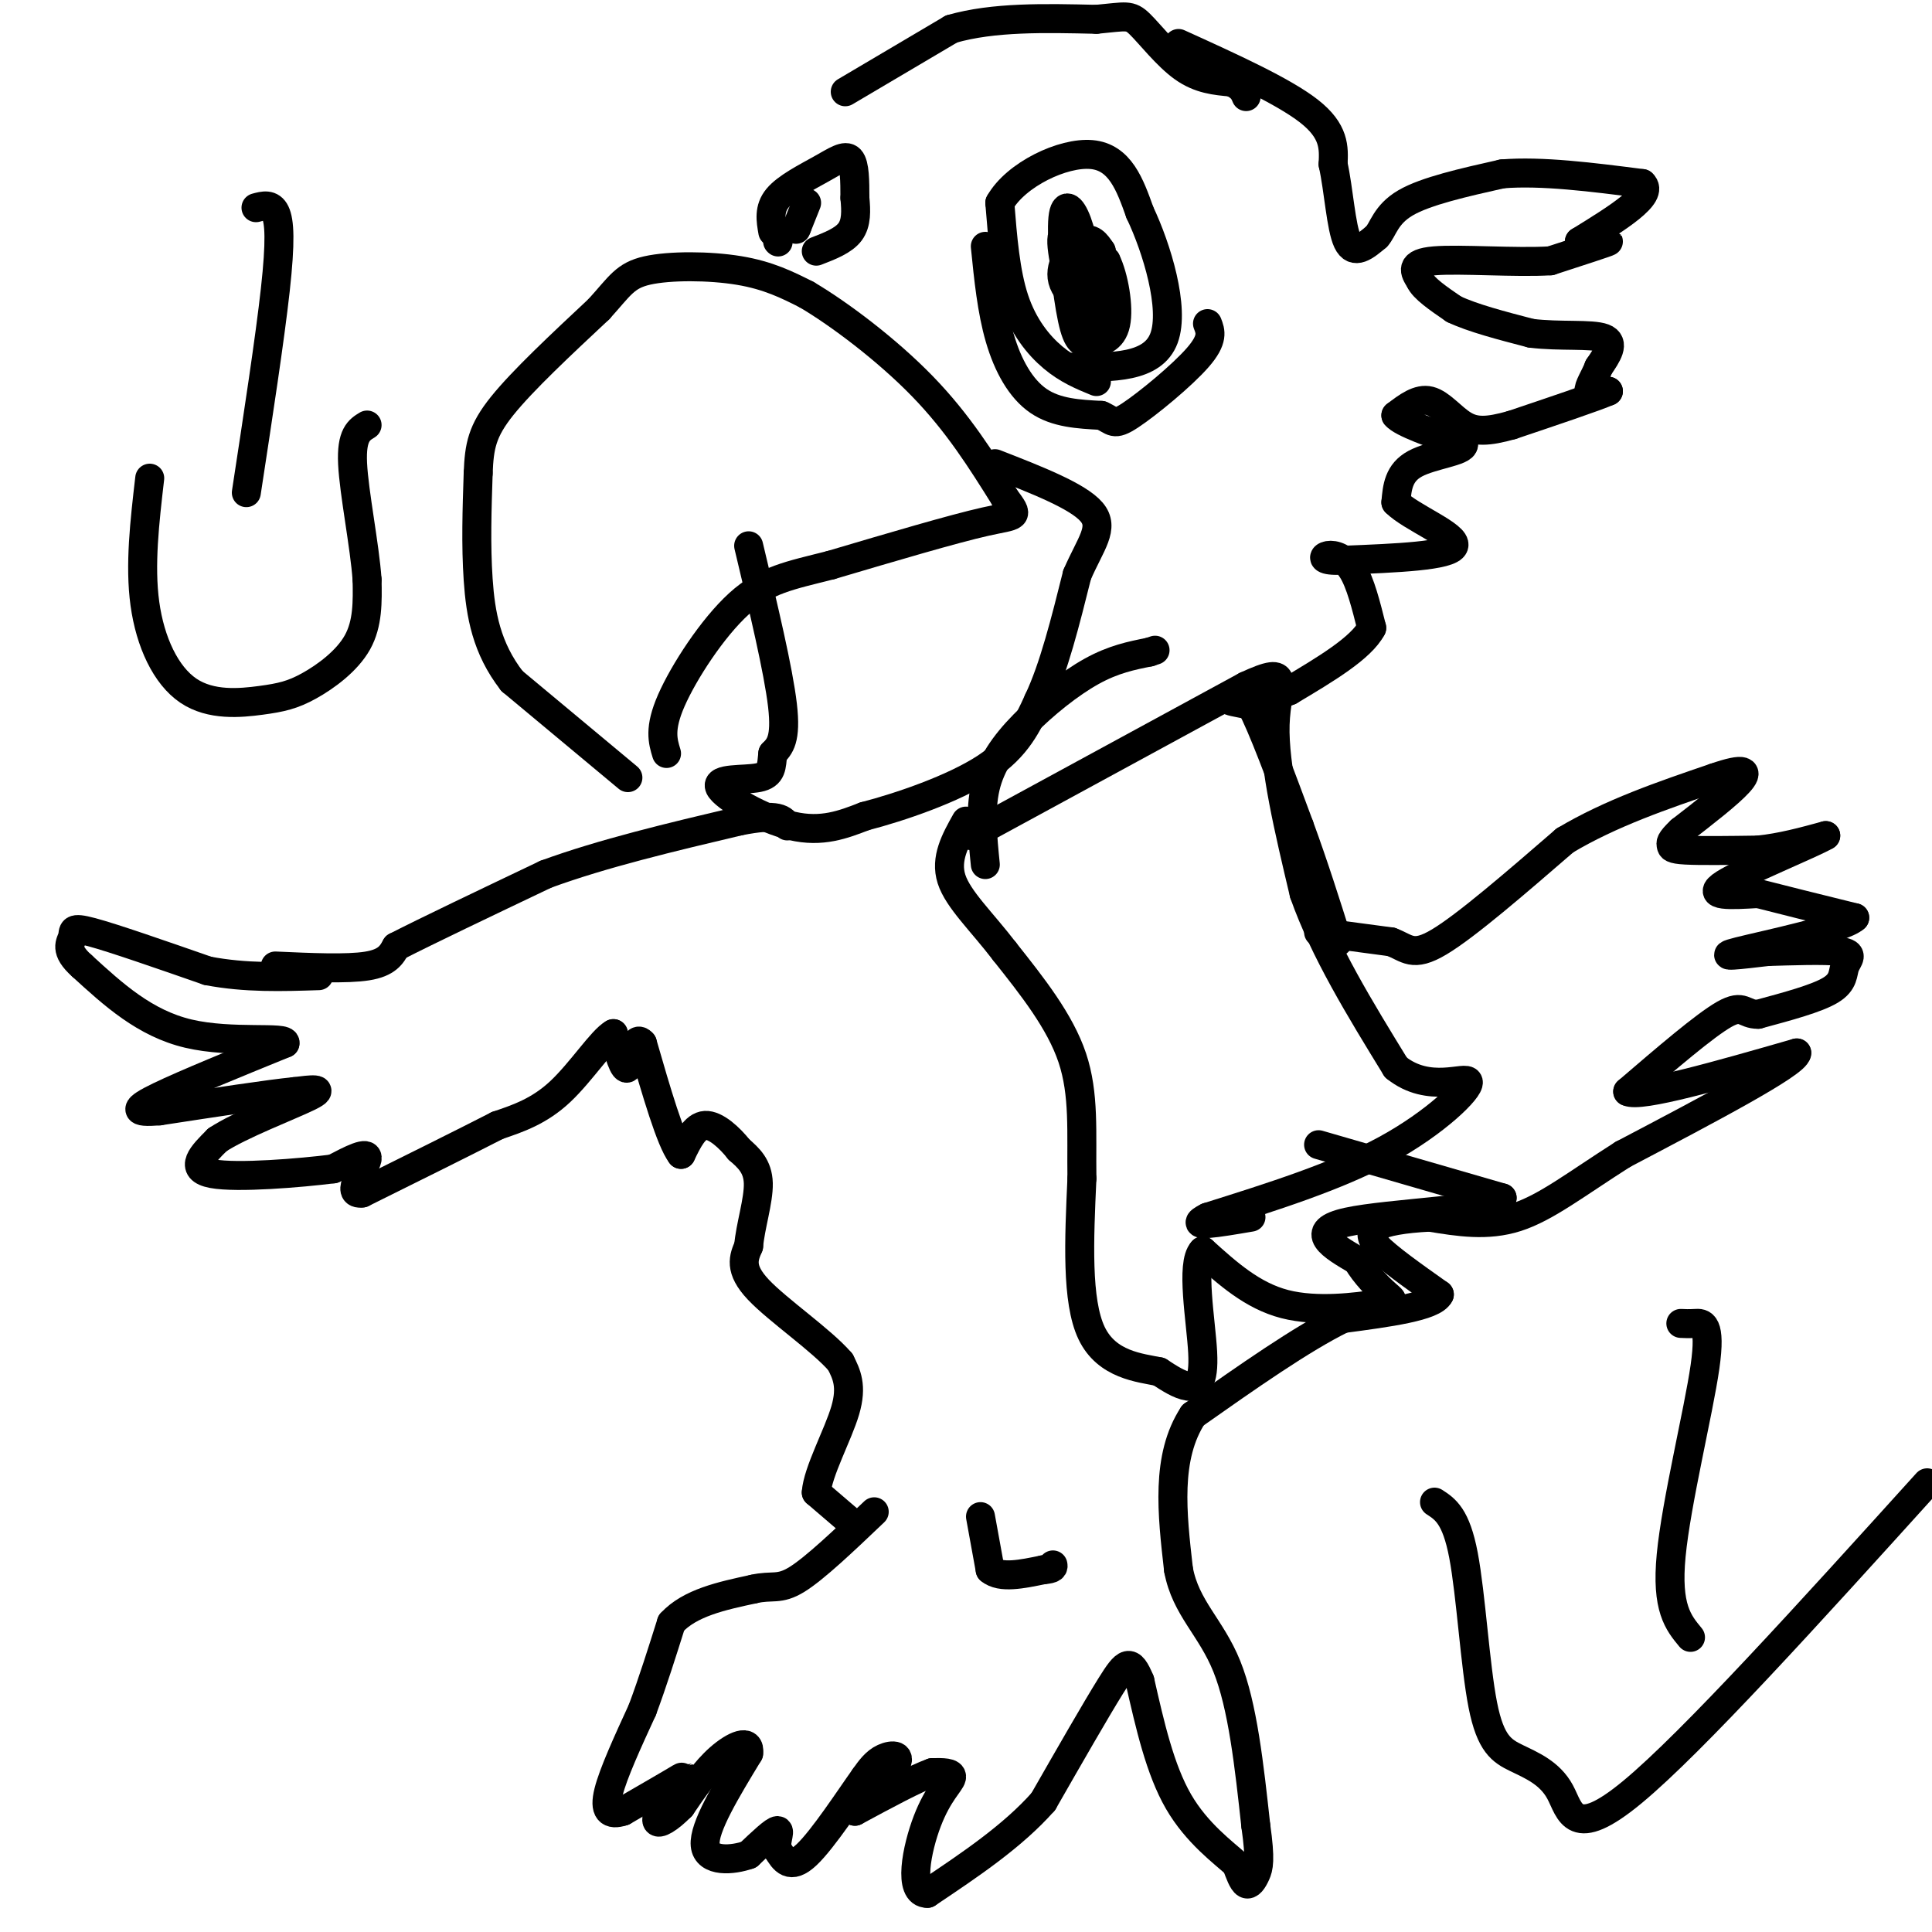 <svg viewBox='0 0 400 400' version='1.1' xmlns='http://www.w3.org/2000/svg' xmlns:xlink='http://www.w3.org/1999/xlink'><g fill='none' stroke='#000000' stroke-width='6' stroke-linecap='round' stroke-linejoin='round'><path d='M175,19c0.000,0.000 22.000,-13.000 22,-13'/><path d='M197,6c8.667,-2.500 19.333,-2.250 30,-2'/><path d='M227,4c6.262,-0.583 6.917,-1.042 9,1c2.083,2.042 5.595,6.583 9,9c3.405,2.417 6.702,2.708 10,3'/><path d='M255,17c2.167,1.000 2.583,2.000 3,3'/><path d='M244,9c10.833,4.917 21.667,9.833 27,14c5.333,4.167 5.167,7.583 5,11'/><path d='M276,34c1.178,5.311 1.622,13.089 3,16c1.378,2.911 3.689,0.956 6,-1'/><path d='M285,49c1.378,-1.444 1.822,-4.556 6,-7c4.178,-2.444 12.089,-4.222 20,-6'/><path d='M311,36c8.167,-0.667 18.583,0.667 29,2'/><path d='M340,38c2.667,2.333 -5.167,7.167 -13,12'/><path d='M327,50c-0.156,1.689 5.956,-0.089 6,0c0.044,0.089 -5.978,2.044 -12,4'/><path d='M321,54c-7.067,0.444 -18.733,-0.444 -24,0c-5.267,0.444 -4.133,2.222 -3,4'/><path d='M294,58c0.667,1.667 3.833,3.833 7,6'/><path d='M301,64c3.833,1.833 9.917,3.417 16,5'/><path d='M317,69c5.867,0.733 12.533,0.067 15,1c2.467,0.933 0.733,3.467 -1,6'/><path d='M331,76c-0.778,2.044 -2.222,4.156 -2,5c0.222,0.844 2.111,0.422 4,0'/><path d='M333,81c-2.667,1.167 -11.333,4.083 -20,7'/><path d='M313,88c-5.024,1.417 -7.583,1.458 -10,0c-2.417,-1.458 -4.690,-4.417 -7,-5c-2.310,-0.583 -4.655,1.208 -7,3'/><path d='M289,86c1.167,1.500 7.583,3.750 14,6'/><path d='M303,92c0.133,1.467 -6.533,2.133 -10,4c-3.467,1.867 -3.733,4.933 -4,8'/><path d='M289,104c3.067,3.111 12.733,6.889 12,9c-0.733,2.111 -11.867,2.556 -23,3'/><path d='M278,116c-4.488,0.202 -4.208,-0.792 -3,-1c1.208,-0.208 3.345,0.369 5,3c1.655,2.631 2.827,7.315 4,12'/><path d='M284,130c-2.167,4.167 -9.583,8.583 -17,13'/><path d='M267,143c-5.489,2.422 -10.711,1.978 -12,2c-1.289,0.022 1.356,0.511 4,1'/><path d='M259,146c2.333,4.333 6.167,14.667 10,25'/><path d='M269,171c3.000,8.167 5.500,16.083 8,24'/><path d='M273,193c0.000,0.000 15.000,2.000 15,2'/><path d='M288,195c3.400,1.244 4.400,3.356 10,0c5.600,-3.356 15.800,-12.178 26,-21'/><path d='M324,174c9.500,-5.667 20.250,-9.333 31,-13'/><path d='M355,161c6.467,-2.244 7.133,-1.356 5,1c-2.133,2.356 -7.067,6.178 -12,10'/><path d='M348,172c-2.310,2.167 -2.083,2.583 -2,3c0.083,0.417 0.024,0.833 3,1c2.976,0.167 8.988,0.083 15,0'/><path d='M364,176c4.833,-0.500 9.417,-1.750 14,-3'/><path d='M378,173c-2.800,1.667 -16.800,7.333 -21,10c-4.200,2.667 1.400,2.333 7,2'/><path d='M364,185c4.500,1.167 12.250,3.083 20,5'/><path d='M384,190c-2.489,2.333 -18.711,5.667 -24,7c-5.289,1.333 0.356,0.667 6,0'/><path d='M366,197c4.265,-0.118 11.927,-0.413 15,0c3.073,0.413 1.558,1.534 1,3c-0.558,1.466 -0.159,3.276 -3,5c-2.841,1.724 -8.920,3.362 -15,5'/><path d='M364,210c-3.000,0.067 -3.000,-2.267 -7,0c-4.000,2.267 -12.000,9.133 -20,16'/><path d='M337,226c2.500,1.333 18.750,-3.333 35,-8'/><path d='M372,218c-0.167,2.167 -18.083,11.583 -36,21'/><path d='M336,239c-9.689,6.156 -15.911,11.044 -22,13c-6.089,1.956 -12.044,0.978 -18,0'/><path d='M296,252c-5.244,0.267 -9.356,0.933 -11,2c-1.644,1.067 -0.822,2.533 0,4'/><path d='M285,258c2.167,2.333 7.583,6.167 13,10'/><path d='M298,268c-1.167,2.500 -10.583,3.750 -20,5'/><path d='M278,273c-8.500,4.167 -19.750,12.083 -31,20'/><path d='M247,293c-5.667,8.667 -4.333,20.333 -3,32'/><path d='M244,325c1.489,7.956 6.711,11.844 10,20c3.289,8.156 4.644,20.578 6,33'/><path d='M260,378c1.024,7.202 0.583,8.708 0,10c-0.583,1.292 -1.310,2.369 -2,2c-0.690,-0.369 -1.345,-2.185 -2,-4'/><path d='M256,386c-2.622,-2.400 -8.178,-6.400 -12,-13c-3.822,-6.600 -5.911,-15.800 -8,-25'/><path d='M236,348c-1.956,-4.733 -2.844,-4.067 -6,1c-3.156,5.067 -8.578,14.533 -14,24'/><path d='M216,373c-6.333,7.167 -15.167,13.083 -24,19'/><path d='M192,392c-4.060,0.071 -2.208,-9.250 0,-15c2.208,-5.750 4.774,-7.929 5,-9c0.226,-1.071 -1.887,-1.036 -4,-1'/><path d='M193,367c-3.333,1.167 -9.667,4.583 -16,8'/><path d='M177,375c-0.595,-0.631 5.917,-6.208 8,-9c2.083,-2.792 -0.262,-2.798 -2,-2c-1.738,0.798 -2.869,2.399 -4,4'/><path d='M179,368c-3.022,4.222 -8.578,12.778 -12,16c-3.422,3.222 -4.711,1.111 -6,-1'/><path d='M161,383c-0.667,-1.267 0.667,-3.933 0,-4c-0.667,-0.067 -3.333,2.467 -6,5'/><path d='M155,384c-3.333,1.178 -8.667,1.622 -9,-2c-0.333,-3.622 4.333,-11.311 9,-19'/><path d='M155,363c0.422,-3.178 -3.022,-1.622 -6,1c-2.978,2.622 -5.489,6.311 -8,10'/><path d='M141,374c-2.489,2.533 -4.711,3.867 -5,3c-0.289,-0.867 1.356,-3.933 3,-7'/><path d='M139,370c1.444,-1.844 3.556,-2.956 2,-2c-1.556,0.956 -6.778,3.978 -12,7'/><path d='M129,375c-2.844,0.956 -3.956,-0.156 -3,-4c0.956,-3.844 3.978,-10.422 7,-17'/><path d='M133,354c2.167,-5.833 4.083,-11.917 6,-18'/><path d='M139,336c3.833,-4.167 10.417,-5.583 17,-7'/><path d='M156,329c3.933,-0.911 5.267,0.311 9,-2c3.733,-2.311 9.867,-8.156 16,-14'/><path d='M203,314c0.000,0.000 2.000,11.000 2,11'/><path d='M205,325c2.167,1.833 6.583,0.917 11,0'/><path d='M216,325c2.167,-0.167 2.083,-0.583 2,-1'/><path d='M176,315c0.000,0.000 -7.000,-6.000 -7,-6'/><path d='M169,309c0.289,-4.267 4.511,-11.933 6,-17c1.489,-5.067 0.244,-7.533 -1,-10'/><path d='M174,282c-3.844,-4.489 -12.956,-10.711 -17,-15c-4.044,-4.289 -3.022,-6.644 -2,-9'/><path d='M155,258c0.311,-3.978 2.089,-9.422 2,-13c-0.089,-3.578 -2.044,-5.289 -4,-7'/><path d='M153,238c-1.956,-2.467 -4.844,-5.133 -7,-5c-2.156,0.133 -3.578,3.067 -5,6'/><path d='M141,239c-2.167,-2.833 -5.083,-12.917 -8,-23'/><path d='M133,216c-1.778,-2.156 -2.222,3.956 -3,5c-0.778,1.044 -1.889,-2.978 -3,-7'/><path d='M127,214c-2.333,1.267 -6.667,7.933 -11,12c-4.333,4.067 -8.667,5.533 -13,7'/><path d='M103,233c-6.833,3.500 -17.417,8.750 -28,14'/><path d='M75,247c-3.822,0.533 0.622,-5.133 1,-7c0.378,-1.867 -3.311,0.067 -7,2'/><path d='M69,242c-6.689,0.844 -19.911,1.956 -25,1c-5.089,-0.956 -2.044,-3.978 1,-7'/><path d='M45,236c4.511,-3.044 15.289,-7.156 19,-9c3.711,-1.844 0.356,-1.422 -3,-1'/><path d='M61,226c-5.167,0.500 -16.583,2.250 -28,4'/><path d='M33,230c-5.511,0.444 -5.289,-0.444 0,-3c5.289,-2.556 15.644,-6.778 26,-11'/><path d='M59,216c0.578,-1.533 -10.978,0.133 -20,-2c-9.022,-2.133 -15.511,-8.067 -22,-14'/><path d='M17,200c-3.810,-3.369 -2.333,-4.792 -2,-6c0.333,-1.208 -0.476,-2.202 4,-1c4.476,1.202 14.238,4.601 24,8'/><path d='M43,201c7.833,1.500 15.417,1.250 23,1'/><path d='M57,200c7.417,0.333 14.833,0.667 19,0c4.167,-0.667 5.083,-2.333 6,-4'/><path d='M82,196c6.167,-3.167 18.583,-9.083 31,-15'/><path d='M113,181c11.833,-4.333 25.917,-7.667 40,-11'/><path d='M153,170c8.333,-1.667 9.167,-0.333 10,1'/><path d='M204,179c-0.560,-5.595 -1.119,-11.190 0,-16c1.119,-4.810 3.917,-8.833 8,-13c4.083,-4.167 9.452,-8.476 14,-11c4.548,-2.524 8.274,-3.262 12,-4'/><path d='M238,135c2.000,-0.667 1.000,-0.333 0,0'/><path d='M201,173c0.000,0.000 57.000,-31.000 57,-31'/><path d='M258,142c9.933,-4.600 6.267,-0.600 6,8c-0.267,8.600 2.867,21.800 6,35'/><path d='M270,185c4.167,11.833 11.583,23.917 19,36'/><path d='M289,221c6.905,5.583 14.667,1.542 15,3c0.333,1.458 -6.762,8.417 -17,14c-10.238,5.583 -23.619,9.792 -37,14'/><path d='M250,252c-4.667,2.333 2.167,1.167 9,0'/><path d='M273,237c0.000,0.000 38.000,11.000 38,11'/><path d='M311,248c-1.289,2.467 -23.511,3.133 -32,5c-8.489,1.867 -3.244,4.933 2,8'/><path d='M281,261c1.541,2.737 4.392,5.579 6,7c1.608,1.421 1.971,1.421 -2,2c-3.971,0.579 -12.278,1.737 -19,0c-6.722,-1.737 -11.861,-6.368 -17,-11'/><path d='M249,259c-2.524,2.595 -0.333,14.583 0,21c0.333,6.417 -1.190,7.262 -3,7c-1.810,-0.262 -3.905,-1.631 -6,-3'/><path d='M240,284c-3.956,-0.822 -10.844,-1.378 -14,-8c-3.156,-6.622 -2.578,-19.311 -2,-32'/><path d='M224,244c-0.133,-9.556 0.533,-17.444 -2,-25c-2.533,-7.556 -8.267,-14.778 -14,-22'/><path d='M208,197c-4.756,-6.222 -9.644,-10.778 -11,-15c-1.356,-4.222 0.822,-8.111 3,-12'/><path d='M130,161c0.000,0.000 -24.000,-20.000 -24,-20'/><path d='M106,141c-5.289,-6.800 -6.511,-13.800 -7,-21c-0.489,-7.200 -0.244,-14.600 0,-22'/><path d='M99,98c0.222,-5.644 0.778,-8.756 5,-14c4.222,-5.244 12.111,-12.622 20,-20'/><path d='M124,64c4.393,-4.845 5.375,-6.958 10,-8c4.625,-1.042 12.893,-1.012 19,0c6.107,1.012 10.054,3.006 14,5'/><path d='M167,61c6.756,3.978 16.644,11.422 24,19c7.356,7.578 12.178,15.289 17,23'/><path d='M208,103c3.178,4.289 2.622,3.511 -4,5c-6.622,1.489 -19.311,5.244 -32,9'/><path d='M172,117c-8.429,2.143 -13.500,3.000 -19,8c-5.500,5.000 -11.429,14.143 -14,20c-2.571,5.857 -1.786,8.429 -1,11'/><path d='M155,113c3.083,12.917 6.167,25.833 7,33c0.833,7.167 -0.583,8.583 -2,10'/><path d='M160,156c-0.313,2.692 -0.094,4.423 -3,5c-2.906,0.577 -8.936,0.002 -8,2c0.936,1.998 8.839,6.571 15,8c6.161,1.429 10.581,-0.285 15,-2'/><path d='M179,169c7.400,-1.911 18.400,-5.689 25,-10c6.600,-4.311 8.800,-9.156 11,-14'/><path d='M215,145c3.167,-6.667 5.583,-16.333 8,-26'/><path d='M223,119c2.800,-6.489 5.800,-9.711 3,-13c-2.800,-3.289 -11.400,-6.644 -20,-10'/><path d='M204,51c0.667,6.644 1.333,13.289 3,19c1.667,5.711 4.333,10.489 8,13c3.667,2.511 8.333,2.756 13,3'/><path d='M228,86c2.560,1.095 2.458,2.333 6,0c3.542,-2.333 10.726,-8.238 14,-12c3.274,-3.762 2.637,-5.381 2,-7'/><path d='M230,67c-4.578,-2.867 -9.156,-5.733 -10,-9c-0.844,-3.267 2.044,-6.933 4,-8c1.956,-1.067 2.978,0.467 4,2'/><path d='M228,52c0.558,5.432 -0.046,18.013 -2,18c-1.954,-0.013 -5.257,-12.619 -6,-18c-0.743,-5.381 1.073,-3.537 3,-2c1.927,1.537 3.963,2.769 6,4'/><path d='M229,54c1.631,3.323 2.709,9.631 2,13c-0.709,3.369 -3.204,3.801 -5,4c-1.796,0.199 -2.894,0.167 -4,-5c-1.106,-5.167 -2.221,-15.468 -2,-20c0.221,-4.532 1.777,-3.295 3,0c1.223,3.295 2.111,8.647 3,14'/><path d='M226,60c0.167,2.333 -0.917,1.167 -2,0'/><path d='M161,50c0.000,0.000 0.100,0.100 0.1,0.1'/><path d='M165,47c1.000,-2.500 2.000,-5.000 2,-5c0.000,0.000 -1.000,2.500 -2,5'/><path d='M165,47c-0.333,0.833 -0.167,0.417 0,0'/><path d='M160,48c-0.423,-2.387 -0.845,-4.774 1,-7c1.845,-2.226 5.958,-4.292 9,-6c3.042,-1.708 5.012,-3.060 6,-2c0.988,1.060 0.994,4.530 1,8'/><path d='M177,41c0.244,2.622 0.356,5.178 -1,7c-1.356,1.822 -4.178,2.911 -7,4'/><path d='M227,79c-2.978,-1.222 -5.956,-2.444 -9,-5c-3.044,-2.556 -6.156,-6.444 -8,-12c-1.844,-5.556 -2.422,-12.778 -3,-20'/><path d='M207,42c3.311,-5.867 13.089,-10.533 19,-10c5.911,0.533 7.956,6.267 10,12'/><path d='M236,44c3.511,7.378 7.289,19.822 5,26c-2.289,6.178 -10.644,6.089 -19,6'/><path d='M348,274c0.810,0.042 1.619,0.083 3,0c1.381,-0.083 3.333,-0.292 2,9c-1.333,9.292 -5.952,28.083 -7,39c-1.048,10.917 1.476,13.958 4,17'/><path d='M297,311c2.228,1.443 4.456,2.885 6,11c1.544,8.115 2.403,22.901 4,31c1.597,8.099 3.933,9.511 7,11c3.067,1.489 6.864,3.055 9,7c2.136,3.945 2.610,10.270 15,0c12.390,-10.270 36.695,-37.135 61,-64'/><path d='M53,43c1.556,-0.422 3.111,-0.844 4,1c0.889,1.844 1.111,5.956 0,16c-1.111,10.044 -3.556,26.022 -6,42'/><path d='M31,99c-1.047,9.022 -2.095,18.044 -1,26c1.095,7.956 4.332,14.847 9,18c4.668,3.153 10.767,2.567 15,2c4.233,-0.567 6.601,-1.114 10,-3c3.399,-1.886 7.828,-5.110 10,-9c2.172,-3.890 2.086,-8.445 2,-13'/><path d='M76,120c-0.489,-7.000 -2.711,-18.000 -3,-24c-0.289,-6.000 1.356,-7.000 3,-8'/></g>
</svg>